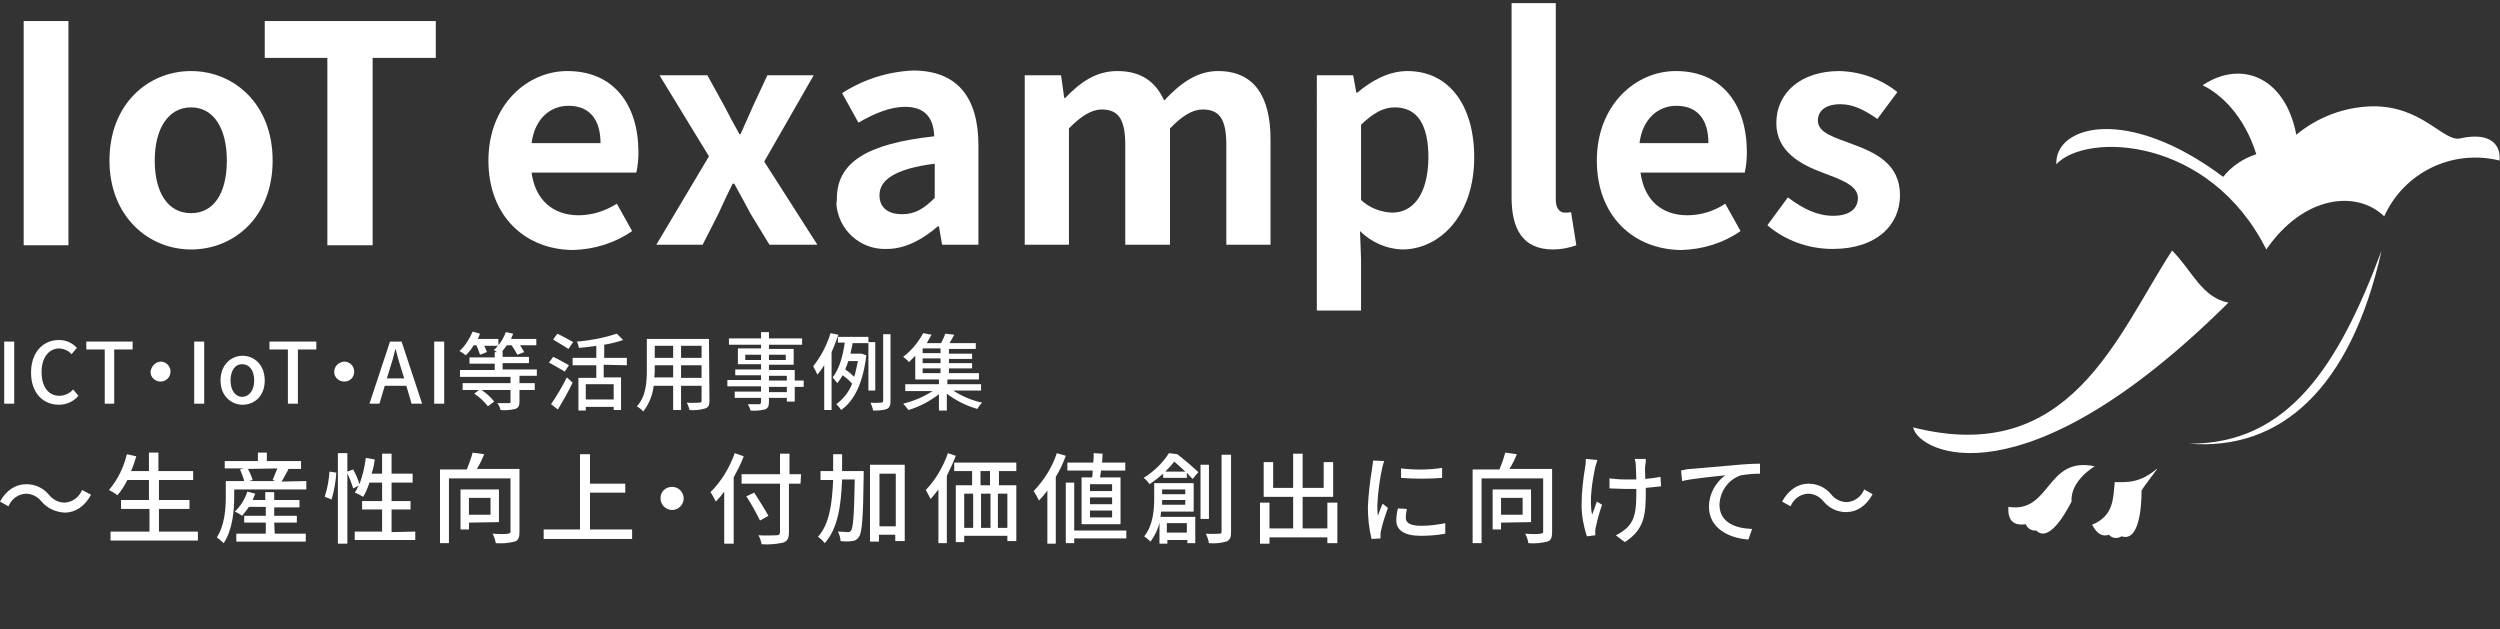 <?xml version="1.0" encoding="utf-8"?>
<!-- Generator: Adobe Illustrator 27.3.1, SVG Export Plug-In . SVG Version: 6.00 Build 0)  -->
<svg version="1.1" xmlns="http://www.w3.org/2000/svg" xmlns:xlink="http://www.w3.org/1999/xlink" x="0px" y="0px"
	 viewBox="0 0 475 119.6" style="enable-background:new 0 0 475 119.6;" xml:space="preserve">
<rect x="0" y="0" width="475" height="119.6" fill="#333333" stroke="none"/>
<style type="text/css">
	.st0{fill:#FFFFFF;}
</style>
<g id="レイヤー_1">
	<rect x="4.5" y="4" class="st0" width="8.5" height="42.6"/>
	<path class="st0" d="M20.8,30.5c0-10.8,7.4-17,15.5-17s15.5,6.2,15.5,17s-7.4,16.9-15.5,16.9S20.8,41.1,20.8,30.5 M43.1,30.5
		c0-6.1-2.5-10.1-6.8-10.1s-6.9,4-6.9,10.1s2.5,10,6.9,10S43.1,36.6,43.1,30.5"/>
	<polygon class="st0" points="62.2,11 50.3,11 50.3,4 82.8,4 82.8,11 70.8,11 70.8,46.6 62.2,46.6 	"/>
	<path class="st0" d="M92.8,30.5c0-10.5,7.3-17,15-17c8.9,0,13.5,6.5,13.5,15.4c0,1.3-0.1,2.6-0.4,3.9H101c0.7,5.3,4.2,8.1,8.9,8.1
		c2.6,0,5.1-0.8,7.3-2.2l2.9,5.2c-3.3,2.3-7.2,3.5-11.3,3.6C99.8,47.4,92.8,41.1,92.8,30.5 M114.1,27.2c0-4.4-2-7.1-6.1-7.1
		c-3.4,0-6.4,2.4-7,7.1H114.1z"/>
	<path class="st0" d="M134.7,29.7l-9.4-15.4h9.1l3.2,5.8c0.9,1.8,1.9,3.6,2.9,5.4h0.2c0.8-1.8,1.6-3.6,2.4-5.4l2.7-5.8h8.8
		l-9.4,16.4l10.1,15.8h-9.1l-3.6-5.9c-1-1.9-2.1-3.9-3.1-5.7h-0.3c-0.9,1.8-1.8,3.7-2.7,5.7l-3,5.9h-8.8L134.7,29.7z"/>
	<path class="st0" d="M159,37.8c0-6.9,5.6-10.5,18.5-11.9c-0.1-3.2-1.5-5.6-5.5-5.6c-3,0-5.9,1.3-8.9,3l-3.1-5.6
		c4-2.6,8.7-4.1,13.5-4.3c8.2,0,12.4,4.9,12.4,14.2v18.9h-6.9l-0.6-3.5h-0.2c-2.8,2.4-6.1,4.3-9.7,4.3c-5.1,0.2-9.3-3.7-9.6-8.7
		C159,38.4,159,38.1,159,37.8 M177.6,37.6v-6.5c-7.8,1-10.5,3.2-10.5,6c0,2.5,1.8,3.6,4.3,3.6S175.6,39.6,177.6,37.6"/>
	<path class="st0" d="M194.7,14.3h6.9l0.6,4.3h0.2c2.7-2.8,5.7-5.1,9.9-5.1c4.6,0,7.3,2.1,8.9,5.6c2.9-3.1,6.1-5.6,10.2-5.6
		c6.9,0,10,4.8,10,13v20H233v-19c0-5-1.4-6.7-4.5-6.7c-1.9,0-3.9,1.2-6.2,3.6v22.1h-8.5v-19c0-5-1.4-6.7-4.5-6.7
		c-1.8,0-3.9,1.2-6.2,3.6v22.1h-8.4L194.7,14.3z"/>
	<path class="st0" d="M250.2,14.3h6.9l0.6,3.3h0.2c2.7-2.3,6-4.1,9.5-4.1c7.9,0,12.7,6.5,12.7,16.4c0,11.1-6.6,17.5-13.7,17.5
		c-3-0.1-5.9-1.4-8-3.5l0.2,5.3v9.8h-8.4V14.3z M271.4,30c0-6.2-2-9.6-6.4-9.6c-2.2,0-4.1,1.1-6.4,3.3V38c1.6,1.5,3.7,2.3,5.9,2.4
		C268.4,40.4,271.3,37.1,271.4,30"/>
	<path class="st0" d="M287.2,37.5V0.6h8.4v37.3c0,1.9,0.9,2.5,1.7,2.5c0.4,0,0.8,0,1.2-0.1l1,6.3c-1.4,0.5-2.9,0.8-4.4,0.8
		C289.3,47.4,287.2,43.5,287.2,37.5"/>
	<path class="st0" d="M303.4,30.5c0-10.5,7.3-17,15-17c8.9,0,13.5,6.5,13.5,15.4c0,1.3-0.1,2.6-0.4,3.9h-19.8
		c0.7,5.3,4.1,8.1,8.9,8.1c2.6,0,5.1-0.8,7.2-2.2l2.9,5.2c-3.3,2.3-7.2,3.5-11.3,3.6C310.4,47.4,303.4,41.1,303.4,30.5 M324.6,27.2
		c0-4.4-2-7.1-6.1-7.1c-3.4,0-6.4,2.4-7,7.1H324.6z"/>
	<path class="st0" d="M335.8,42.8l3.9-5.3c2.9,2.2,5.6,3.5,8.6,3.5c3.2,0,4.7-1.4,4.7-3.4c0-2.4-3.3-3.5-6.7-4.8
		c-4.1-1.5-8.8-4-8.8-9.4c0-5.8,4.7-9.9,12-9.9c4,0.1,7.9,1.5,11,4l-3.8,5.1c-2.3-1.6-4.5-2.8-7-2.8c-2.9,0-4.3,1.3-4.3,3.1
		c0,2.4,3.2,3.2,6.6,4.5c4.3,1.6,9,3.7,9,9.7c0,5.6-4.4,10.2-12.8,10.2C343.6,47.3,339.2,45.7,335.8,42.8"/>
	<rect x="0.8" y="64.9" class="st0" width="1.9" height="11.8"/>
	<path class="st0" d="M5.9,70.8c0-3.9,2.3-6.2,5.3-6.2c1.3,0,2.5,0.5,3.4,1.5l-1,1.2c-0.6-0.7-1.4-1-2.3-1.1c-2,0-3.4,1.7-3.4,4.5
		s1.3,4.5,3.4,4.5c1,0,2-0.5,2.6-1.2l1,1.2c-0.9,1.1-2.3,1.7-3.7,1.7C8.2,76.9,5.9,74.7,5.9,70.8"/>
	<polygon class="st0" points="19.9,66.4 16.4,66.4 16.4,64.9 25.2,64.9 25.2,66.4 21.7,66.4 21.7,76.7 19.9,76.7 	"/>
	<path class="st0" d="M30.5,68.7c1,0,1.9,0.8,1.9,1.9c0,1-0.8,1.9-1.9,1.9c-1,0-1.9-0.8-1.9-1.8C28.7,69.6,29.5,68.8,30.5,68.7
		C30.5,68.8,30.5,68.8,30.5,68.7"/>
	<rect x="36.9" y="64.9" class="st0" width="1.9" height="11.8"/>
	<path class="st0" d="M41.9,72.3c0-3,2-4.7,4.2-4.7s4.2,1.7,4.2,4.7s-2,4.6-4.2,4.6S41.9,75.2,41.9,72.3 M48.3,72.3
		c0-1.9-0.9-3.1-2.3-3.1s-2.2,1.3-2.2,3.1s0.9,3.1,2.2,3.1S48.3,74.2,48.3,72.3"/>
	<polygon class="st0" points="54.7,66.4 51.2,66.4 51.2,64.9 60.1,64.9 60.1,66.4 56.6,66.4 56.6,76.7 54.7,76.7 	"/>
	<path class="st0" d="M65.4,68.7c1,0,1.9,0.8,1.9,1.9s-0.8,1.9-1.9,1.9c-1,0-1.9-0.8-1.9-1.8C63.5,69.6,64.3,68.8,65.4,68.7
		C65.4,68.8,65.4,68.8,65.4,68.7"/>
	<path class="st0" d="M77.2,73.3h-4.1l-1,3.4h-1.9l3.9-11.8h2.2l3.9,11.8h-2L77.2,73.3z M76.8,71.9l-0.5-1.6
		c-0.4-1.3-0.8-2.6-1.1-3.9h-0.1c-0.3,1.3-0.7,2.7-1.1,3.9l-0.5,1.6H76.8z"/>
	<rect x="82.5" y="64.9" class="st0" width="1.9" height="11.8"/>
	<path class="st0" d="M98.7,71.6v1.2h2.9v1.3h-2.9v2.2c0,0.8-0.2,1.2-0.8,1.4c-0.9,0.2-1.8,0.3-2.8,0.2c-0.1-0.5-0.3-0.9-0.6-1.3
		c1,0,1.9,0,2.2,0s0.3-0.1,0.3-0.3v-2.2h-5.5c0.9,0.6,1.7,1.3,2.4,2.2l-1.2,0.9c-0.7-0.9-1.6-1.8-2.6-2.4l0.9-0.7h-3.1v-1.3h9.1
		v-1.2h-9.6v-1.3H94v-1.2h-4.8v-1.2H94v-1h0.4c-0.2-0.2-0.4-0.3-0.6-0.4c0.3-0.2,0.6-0.5,0.8-0.8h-2.6c0.2,0.4,0.4,0.8,0.5,1.2
		l-1.3,0.5c-0.2-0.6-0.4-1.2-0.7-1.8H90c-0.4,0.7-0.9,1.3-1.5,1.9c-0.4-0.3-0.8-0.6-1.2-0.8c1.1-1,1.9-2.3,2.5-3.7l1.4,0.4
		c-0.1,0.3-0.3,0.7-0.4,1h3.9v1.2c0.6-0.8,1.1-1.6,1.4-2.5l1.4,0.3c-0.1,0.3-0.3,0.7-0.4,1h4.8v1.2h-3.1c0.3,0.4,0.5,0.8,0.8,1.3
		l-1.3,0.5c-0.3-0.6-0.7-1.2-1.1-1.8h-0.9c-0.3,0.4-0.6,0.8-0.9,1.2h0.1v1h5v1.2h-5v1.2h6.5v1.2H98.7z"/>
	<path class="st0" d="M107.3,70.6c-0.7-0.4-2-1.2-3-1.7l0.8-1.1c0.9,0.4,2.3,1.2,3,1.6L107.3,70.6z M104.7,76.8
		c1.1-1.6,2.1-3.3,3-5.1l1.1,1c-0.8,1.7-1.9,3.6-2.8,5.1L104.7,76.8z M108,66.3c-0.7-0.5-2-1.2-2.9-1.8l0.8-1.1c1,0.5,2,1,3,1.6
		L108,66.3z M114.7,69.3v2.4h3.3v6.2h-1.4v-0.6h-5.3v0.7h-1.4v-6.2h3.4v-2.4h-4.5v-1.4h4.5v-2.3c-1.1,0.2-2.3,0.3-3.3,0.4
		c-0.1-0.4-0.2-0.9-0.4-1.2c2.6-0.2,5.1-0.7,7.6-1.5l1.2,1.2c-1.2,0.4-2.4,0.7-3.6,0.9v2.5h4.3v1.4L114.7,69.3z M116.6,73h-5.3v2.9
		h5.3L116.6,73z"/>
	<path class="st0" d="M134.8,76.1c0,0.9-0.2,1.3-0.8,1.5c-1,0.3-2,0.4-3,0.3c-0.1-0.5-0.3-1-0.5-1.4c1,0.1,2.1,0,2.4,0
		s0.4-0.1,0.4-0.4v-2.8h-3.9v4.6h-1.5v-4.6h-3.7c-0.2,1.8-0.9,3.5-2,4.9c-0.3-0.4-0.7-0.7-1.2-1c1.8-1.9,1.9-4.8,1.9-7v-5.8h11.8
		L134.8,76.1z M127.9,71.8v-2.4h-3.5V70c0,0.6,0,1.2-0.1,1.7H127.9z M124.4,68h3.5v-2.3h-3.5V68z M133.3,65.7h-3.9V68h3.9V65.7z
		 M133.3,69.4h-3.9v2.4h3.9V69.4z"/>
	<path class="st0" d="M152.7,73.5H151v2.8h-1.5v-0.7h-3.4v0.8c0,0.8-0.2,1.2-0.8,1.4c-0.9,0.2-1.8,0.3-2.7,0.2
		c-0.1-0.4-0.3-0.8-0.5-1.2c0.9,0,1.9,0,2.1,0s0.4-0.1,0.4-0.4v-0.8h-5v-1.2h5v-1h-6.4v-1.2h6.4v-0.9h-4.9v-1.1h4.9v-1h-4.4v-3h4.4
		v-0.7h-6.1v-1.2h6.1v-1.2h1.5v1.2h6.3v1.2h-6.3v0.8h4.7v3h-4.7v1h4.9v2h1.7L152.7,73.5z M144.6,67.4h-3v1h3V67.4z M146.1,68.4h3.2
		v-1h-3.2V68.4z M146.1,72.3h3.4v-0.9h-3.4V72.3z M149.5,73.5h-3.4v1h3.4V73.5z"/>
	<path class="st0" d="M159.3,63.6c-0.4,1.1-0.8,2.2-1.3,3.3v11h-1.4v-8.5c-0.4,0.6-0.8,1.2-1.3,1.8c-0.2-0.5-0.5-1.1-0.8-1.6
		c1.5-1.9,2.6-4,3.3-6.3L159.3,63.6z M165,74.2v-9h-3c-0.1,0.7-0.3,1.3-0.4,2h1.9h0.2l0.9,0.3c-0.6,5.2-2.3,8.7-4.8,10.4
		c-0.2-0.4-0.6-0.8-0.9-1.1c1.3-1,2.4-2.3,3-3.9c-0.5-0.6-1.1-1.1-1.8-1.6c-0.3,0.5-0.6,1-1,1.5c-0.3-0.4-0.6-0.7-0.9-1.1
		c1.3-1.6,2-4.3,2.3-6.6h-1.3V64h5.8V65h1.3v9.2H165z M161.2,68.6c-0.2,0.5-0.4,1.1-0.6,1.6c0.6,0.4,1.2,0.9,1.7,1.4
		c0.3-1,0.5-2,0.7-3H161.2z M169.2,63.5v12.7c0,0.8-0.2,1.3-0.7,1.5c-0.8,0.3-1.7,0.3-2.6,0.3c-0.1-0.5-0.3-1-0.5-1.5
		c0.9,0.1,1.8,0,2,0s0.4-0.1,0.4-0.3V63.5L169.2,63.5z"/>
	<path class="st0" d="M181.1,74.2c1.7,1.1,3.6,1.9,5.5,2.3c-0.4,0.4-0.7,0.8-0.9,1.2c-2.1-0.6-4.1-1.6-5.8-2.9v3.2h-1.5v-3.1
		c-1.7,1.3-3.7,2.4-5.8,3c-0.3-0.4-0.6-0.8-1-1.2c2-0.5,3.9-1.3,5.6-2.4H172V73h6.4v-0.9h-4.5v-4.5c-0.4,0.4-0.8,0.8-1.2,1.2
		c-0.3-0.4-0.7-0.7-1.1-1c1.6-1.2,2.9-2.8,3.8-4.5l1.6,0.3c-0.3,0.5-0.6,1-0.9,1.6h2.7c0.3-0.6,0.6-1.2,0.8-1.8l1.7,0.2
		c-0.3,0.6-0.6,1.1-0.9,1.6h5v1.1h-5.1v0.9h4.4v1h-4.4V69h4.4v1h-4.4v0.9h5.7v1.2h-6V73h6.4v1.2L181.1,74.2z M178.7,66.2h-3.4v0.9
		h3.4V66.2z M178.7,68.1h-3.4V69h3.4V68.1z M175.3,70.9h3.4V70h-3.4V70.9z"/>
	<path class="st0" d="M7.9,95.3c-0.7-0.9-1.8-1.5-3-1.5c-1.5,0.1-2.7,1-3.3,2.4L0,95.3C1.2,93.1,3,92,5,92c1.7,0,3.2,0.7,4.3,2
		c0.7,0.9,1.8,1.5,3,1.5c1.5-0.1,2.7-1,3.3-2.4l1.7,0.9c-1.2,2.2-3,3.4-5,3.4C10.6,97.3,9,96.6,7.9,95.3"/>
	<path class="st0" d="M37.6,101v1.7H21V101h7.4v-4.3H23V95h5.3v-3.8h-4.1c-0.5,1-1.1,2-1.9,2.9c-0.5-0.4-1-0.7-1.6-1
		c1.7-2,2.8-4.3,3.4-6.8l1.8,0.4c-0.3,1-0.6,1.9-1,2.8h3.4v-3.5h1.8v3.5h6.6v1.7h-6.5V95H36v1.7h-5.8v4.3H37.6z"/>
	<path class="st0" d="M58.2,91.4V93H44.5v1.4c0,2.5-0.3,6.3-2,8.8c-0.4-0.4-0.9-0.8-1.3-1.1c1.5-2.3,1.7-5.5,1.7-7.7v-3h3.5
		c-0.2-0.8-0.5-1.5-0.8-2.2l0.7-0.2h-3.6v-1.4H49V86h1.7v1.6h6.5v1.5h-2.6l0.2,0.1c-0.5,0.8-0.9,1.7-1.3,2.3L58.2,91.4z M52.2,101.4
		h5.9v1.5H44.9v-1.5h5.6v-2.1h-4.1V98h4.1v-1.7h-3.2c-0.4,0.6-0.8,1.1-1.3,1.7c-0.4-0.3-0.9-0.6-1.4-0.8c1.1-1,1.9-2.3,2.4-3.8
		l1.5,0.4c-0.2,0.4-0.3,0.8-0.5,1.2h2.4v-1.5h1.7v1.5h4.8v1.4h-4.8V98h4.3v1.3h-4.3L52.2,101.4z M47.1,89.1c0.4,0.7,0.7,1.4,0.9,2.1
		l-0.7,0.2h5l-0.5-0.2c0.3-0.7,0.6-1.5,0.9-2.2L47.1,89.1z"/>
	<path class="st0" d="M61.7,94.4c0.5-1.6,0.8-3.2,0.9-4.8l1.3,0.2c-0.1,1.7-0.4,3.4-0.9,5.1L61.7,94.4z M78.9,101v1.6H67.4V101h5.2
		v-4.2h-3.8v-1.6h3.8v-3.5h-2.4c-0.3,0.9-0.7,1.9-1.2,2.7c-0.5-0.3-1-0.6-1.6-0.8c0.3-0.4,0.5-0.8,0.7-1.3l-1,0.5
		c-0.3-1-0.7-2-1.1-2.9v13.4h-1.8V86.1H66v3.5l1.1-0.4c0.5,0.9,0.9,1.8,1.2,2.8c0.6-1.6,1-3.3,1.2-5l1.7,0.3
		c-0.1,0.9-0.3,1.8-0.6,2.7h2v-3.8h1.8v3.8h4v1.7h-4v3.5H78v1.6h-3.6v4.3L78.9,101z"/>
	<path class="st0" d="M98.7,101.1c0,1-0.2,1.6-0.9,1.8c-1.2,0.3-2.4,0.4-3.6,0.3c-0.1-0.6-0.3-1.2-0.6-1.8c1.2,0.1,2.5,0.1,2.9,0
		s0.5-0.1,0.5-0.4V90.9H85.3v12.3h-1.7v-14h5.1c0.4-1,0.8-2.1,1.1-3.2l2.2,0.3c-0.4,1-0.9,2-1.4,2.8h8.1L98.7,101.1z M89.1,99.3v1.3
		h-1.6v-7.6h7.3v6.2L89.1,99.3z M89.1,97.8h4.1v-3.2h-4.1V97.8z"/>
	<polygon class="st0" points="120.1,100.6 120.1,102.4 103.3,102.4 103.3,100.6 110.2,100.6 110.2,86.3 112.1,86.3 112.1,91.9 
		118.8,91.9 118.8,93.6 112.1,93.6 112.1,100.6 	"/>
	<path class="st0" d="M127.7,92.5c1.2,0,2.2,1,2.2,2.2c0,1.2-1,2.2-2.2,2.2c-1.2,0-2.2-1-2.2-2.2c0,0,0,0,0-0.1
		C125.5,93.4,126.5,92.5,127.7,92.5"/>
	<path class="st0" d="M141.3,86.7c-0.5,1.4-1.2,2.7-1.9,4v12.6h-1.8v-9.9c-0.5,0.7-1,1.3-1.6,1.9c-0.3-0.6-0.6-1.2-1-1.8
		c2.1-2.1,3.6-4.6,4.6-7.4L141.3,86.7z M152.1,91.9h-2.2v9.2c0,1.2-0.3,1.7-1.1,2c-1.4,0.3-2.8,0.4-4.1,0.3
		c-0.1-0.6-0.3-1.2-0.6-1.7c1.5,0.1,3.1,0,3.5,0s0.6-0.2,0.6-0.6v-9.2h-7.3v-1.8h7.3v-3.9h1.8v3.9h2.2L152.1,91.9z M144.4,98.9
		c-0.8-1.6-1.6-3.1-2.6-4.6l1.5-0.7c0.9,1.4,2.1,3.3,2.7,4.4L144.4,98.9z"/>
	<path class="st0" d="M164.1,89.5c0,0,0,0.6,0,0.8c-0.1,8.1-0.3,10.9-0.9,11.7c-0.3,0.5-0.8,0.8-1.3,0.8c-0.7,0.1-1.5,0.1-2.2,0
		c0-0.6-0.2-1.2-0.5-1.8c0.8,0,1.6,0.1,1.9,0.1c0.3,0,0.5-0.1,0.6-0.3c0.4-0.5,0.6-3,0.7-9.7H160c-0.2,5-0.8,9.3-3.3,12.1
		c-0.4-0.5-0.8-0.9-1.3-1.2c2.2-2.4,2.7-6.3,2.9-10.8h-2.4v-1.7h2.4c0-1,0-2.1,0-3.2h1.7c0,1.1,0,2.1,0,3.2H164.1z M171.9,88.3v14.5
		h-1.8v-1.2h-3.1v1.3h-1.7V88.3L171.9,88.3z M170.2,90h-3.1v10h3.1V90z"/>
	<path class="st0" d="M181.6,86.6c-0.5,1.3-1.1,2.6-1.7,3.8v12.8h-1.6V93c-0.5,0.6-0.9,1.2-1.5,1.8c-0.3-0.6-0.6-1.2-0.9-1.7
		c1.9-2,3.3-4.4,4.2-7L181.6,86.6z M189.8,89.5v2.7h3.3v10.6h-1.7v-1h-8.2v1.2h-1.6V92.2h3.1v-2.7h-3.4v-1.6h11.8v1.6L189.8,89.5z
		 M183.2,100.3h1.7v-6.5h-1.7V100.3z M188.1,89.5h-1.8v2.7h1.8V89.5z M186.4,100.3h1.8v-6.5h-1.8V100.3z M191.4,93.8h-1.8v6.5h1.8
		V93.8z"/>
	<path class="st0" d="M202.5,86.6c-0.5,1.4-1.1,2.7-1.9,4v12.7H199V93.2c-0.5,0.7-1,1.3-1.6,1.9c-0.3-0.6-0.6-1.2-1-1.8
		c2-2.1,3.5-4.5,4.4-7.2L202.5,86.6z M214,102.3h-9.9v0.9h-1.6V91.7h1.6v9.1h9.9V102.3z M207.5,90.7c0.1-0.4,0.1-0.9,0.1-1.3h-4.8
		v-1.5h4.9c0.1-0.6,0.1-1.2,0.1-1.8l1.7,0.1c0,0.5-0.1,1.1-0.1,1.7h4.4v1.5h-4.6c-0.1,0.5-0.1,0.9-0.2,1.3h3.9v8.9h-7.4v-8.9H207.5z
		 M211.3,92h-4.2v1.3h4.2V92z M211.3,94.5h-4.2v1.3h4.2V94.5z M211.3,97h-4.2v1.3h4.2V97z"/>
	<path class="st0" d="M223.7,86.3c1.4,1.1,2.7,2.2,4,3.4l-1.1,1.3c-0.3-0.3-0.7-0.7-1.1-1.2v1H221v-0.8c-0.8,0.7-1.7,1.4-2.6,2
		c-0.3-0.5-0.7-0.9-1.1-1.2c1.9-1.2,3.6-2.8,4.8-4.7L223.7,86.3z M220.6,97.2c0,0.3-0.1,0.7-0.1,1h6.6v5h-1.5v-0.6h-3.8v0.7h-1.5v-4
		c-0.3,1.3-0.9,2.5-1.7,3.6c-0.4-0.4-0.8-0.7-1.2-1c1.7-2.1,1.9-5.1,1.9-7.2v-2.9h7.5v5.4H220.6z M225.2,95.9V95h-4.4
		c0,0.3,0,0.6,0,0.9H225.2z M220.8,93.9h4.4V93h-4.4V93.9z M225.2,89.6c-0.7-0.7-1.4-1.3-2.1-1.9c-0.5,0.7-1.1,1.3-1.7,1.9H225.2z
		 M221.7,101.2h3.8v-1.8h-3.8V101.2z M229.7,98.6h-1.6V88.3h1.6V98.6z M233.9,86.4v14.7c0,1-0.2,1.5-0.9,1.8
		c-1.1,0.3-2.2,0.4-3.3,0.3c-0.1-0.6-0.3-1.2-0.6-1.8c1.2,0.1,2.3,0,2.6,0s0.4-0.1,0.4-0.4V86.4L233.9,86.4z"/>
	<polygon class="st0" points="254.1,95.5 254.1,103.2 252.2,103.2 252.2,102.1 241.2,102.1 241.2,103.3 239.4,103.3 239.4,95.5 
		241.2,95.5 241.2,100.4 245.7,100.4 245.7,94.4 240.1,94.4 240.1,87.8 241.9,87.8 241.9,92.7 245.7,92.7 245.7,86.2 247.5,86.2 
		247.5,92.7 251.5,92.7 251.5,87.8 253.3,87.8 253.3,94.4 247.5,94.4 247.5,100.4 252.2,100.4 252.2,95.5 	"/>
	<path class="st0" d="M263,87.6c-0.2,0.5-0.3,0.9-0.4,1.4c-0.5,2.3-0.8,4.6-0.9,7c0,0.7,0,1.3,0.1,2c0.3-0.8,0.6-1.7,0.9-2.3l1,0.8
		c-0.5,1.4-1,2.9-1.3,4.3c-0.1,0.3-0.1,0.6-0.1,0.8c0,0.2,0,0.5,0,0.7l-1.7,0.1c-0.5-2-0.7-4-0.7-6c0.1-2.5,0.4-5,0.8-7.4
		c0.1-0.5,0.1-1,0.2-1.5L263,87.6z M267.3,96.7c-0.1,0.5-0.2,1.1-0.2,1.7c0,0.8,0.6,1.5,2.9,1.5c1.6,0,3.1-0.2,4.6-0.5v2
		c-1.6,0.3-3.1,0.4-4.7,0.4c-3.1,0-4.6-1.1-4.6-2.9c0-0.8,0.1-1.5,0.3-2.3L267.3,96.7z M274,88.9v1.9c-2.6,0.2-5.2,0.2-7.8,0V89
		C268.8,89.3,271.4,89.3,274,88.9"/>
	<path class="st0" d="M294.9,101.1c0,1-0.2,1.6-0.9,1.8c-1.2,0.3-2.4,0.4-3.6,0.3c-0.1-0.6-0.3-1.2-0.6-1.8c1.2,0.1,2.5,0.1,2.9,0
		s0.5-0.1,0.5-0.4V90.9h-11.7v12.3h-1.7v-14h5.1c0.4-1,0.8-2.1,1.1-3.2l2.2,0.3c-0.4,1-0.9,2-1.4,2.8h8.1V101.1z M285.2,99.3v1.3
		h-1.6v-7.6h7.3v6.2L285.2,99.3z M285.2,97.8h4.1v-3.2h-4.1V97.8z"/>
	<path class="st0" d="M303.5,87.4c-0.1,0.4-0.3,1-0.4,1.3c-0.5,2.4-1.2,6.4-0.6,9.1c0.3-0.7,0.6-1.7,0.9-2.5l1,0.6
		c-0.5,1.4-0.9,2.8-1.2,4.3c-0.1,0.3-0.1,0.6-0.1,0.8c0,0.2,0,0.5,0,0.7l-1.6,0.2c-0.6-1.9-1-3.9-1-5.9c0-2.5,0.3-5,0.7-7.4
		c0.1-0.5,0.1-1,0.1-1.4L303.5,87.4z M315.6,92.4c-0.8,0.1-1.8,0.2-2.9,0.3v0.7c0,4.3-0.2,7.2-4,9.6l-1.7-1.3c0.7-0.3,1.4-0.8,2-1.3
		c1.7-1.6,1.9-3.5,1.9-6.9v-0.6c-0.8,0-1.5,0-2.2,0s-2.1-0.1-2.9-0.1v-1.9c1,0.1,1.9,0.2,2.9,0.2c0.7,0,1.5,0,2.2,0
		c0-1.1-0.1-2.2-0.1-2.7c0-0.4-0.1-0.8-0.2-1.2h2.1c0,0.3,0,0.8-0.1,1.2s0,1.5,0,2.6c1-0.1,1.9-0.2,2.9-0.4L315.6,92.4z"/>
	<path class="st0" d="M321.2,89.1l8.1-0.7c2-0.2,3.8-0.3,5.1-0.3v1.9c-1.2,0-2.4,0.1-3.6,0.3c-2.4,0.8-4,3-4.1,5.6
		c0,3.4,3.1,4.5,6.2,4.6l-0.7,2c-3.6-0.2-7.5-2.1-7.5-6.2c0-2.4,1.2-4.6,3.1-6c-1.6,0.2-6.2,0.6-8.2,1.1l-0.2-2
		C320.2,89.2,320.8,89.1,321.2,89.1"/>
	<path class="st0" d="M346.5,95.3c-0.7-0.9-1.8-1.5-3-1.5c-1.5,0.1-2.7,1-3.3,2.4l-1.6-0.9c1.2-2.2,3-3.4,5-3.4c1.7,0,3.2,0.7,4.3,2
		c0.7,0.9,1.8,1.5,3,1.5c1.5-0.1,2.7-1,3.3-2.4l1.6,0.9c-1.2,2.2-3,3.4-5,3.4C349.1,97.3,347.6,96.6,346.5,95.3"/>
	<g>
		<path class="st0" d="M423.4,57.5c-5.1-1-6.9-6.1-10.7-9.9c-10.5,16.1-19.3,41.2-49.2,33.6C364.4,86,384.4,96.2,423.4,57.5"/>
		<path class="st0" d="M467.4,26.3c-3.1,0.7-7.2-6.2-16.6-6.1c-5.3,0.1-10.4,2-14.5,5.4c-2.1-11-10.5-14.3-17.8-9.4
			c3.3,1.6,7.8,5.5,10.2,13.1c-2.5,0.8-4.7,2.3-6.3,4.3c-18.3-13.7-32-9.7-31.7-2.4c5.7-6.1,29.1-5.3,39.9,16.2
			c7-10.2,17.1-11.4,22.4-6.3c3.8-8.4,13-12.8,21.9-10.6C475.2,28,473.7,24.9,467.4,26.3"/>
		<path class="st0" d="M415.9,84.3c17.2,1.4,30.7-10.2,36.6-36.7C444.3,69.6,434.7,84.4,415.9,84.3"/>
		<path class="st0" d="M409.9,89c-0.1,0.3-2.5,3.3-3,4.2c0,3.3-0.5,9.8-3.8,8.7c-0.8,0.5-1.8,0.4-2.4-0.3c-1.1,0.4-2.2,0-3.2-1.9
			c4.1-1.7,4-4.9,4.3-8.1C404,91.6,406.5,91.9,409.9,89"/>
		<path class="st0" d="M398,88.6c-9.3-2-8.3,9-16.4,7.7c-0.2,2.9,1.3,3.6,3.3,3.3c0.3,0.8,1.1,1.3,2,1.2c2.2,2.2,5.1-2.4,6.7-5.5
			C393.3,91.3,398,88.6,398,88.6"/>
	</g>
</g>
<g id="レイヤー_2">
</g>
</svg>
